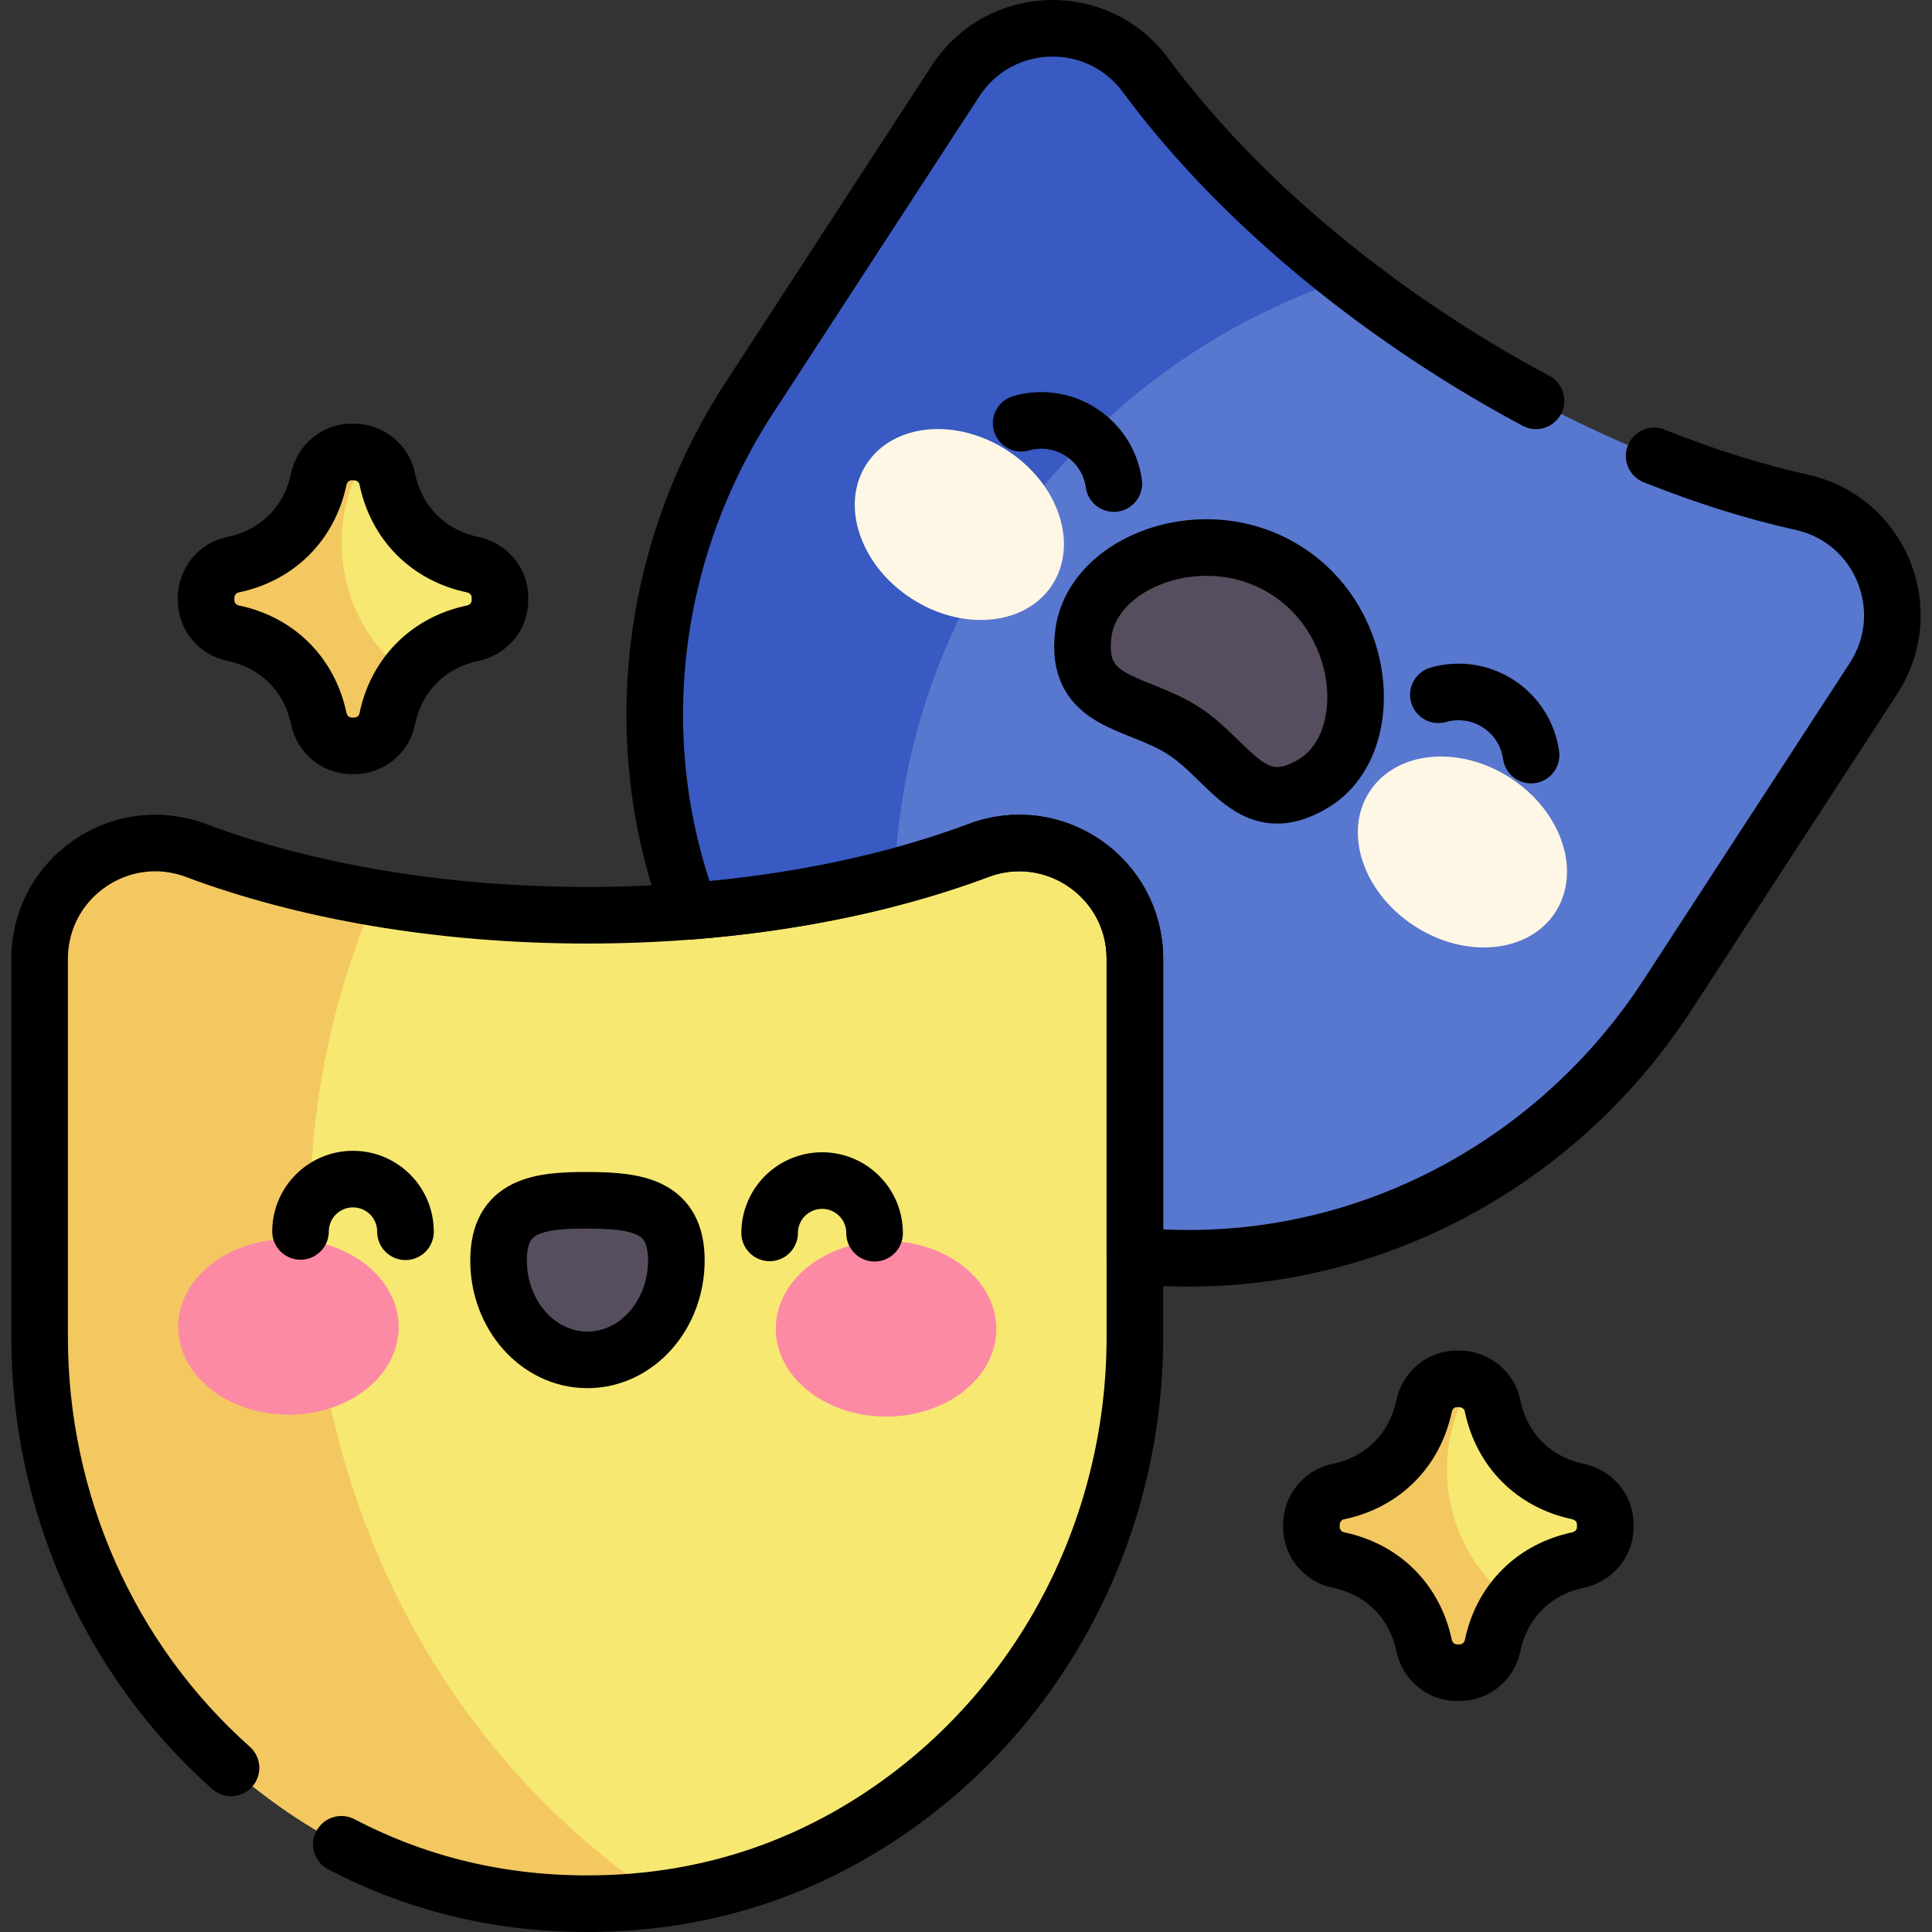 <?xml version="1.0" encoding="UTF-8"?> <svg xmlns="http://www.w3.org/2000/svg" xmlns:xlink="http://www.w3.org/1999/xlink" version="1.1" id="Capa_1" x="0px" y="0px" viewBox="0 0 512 512" style="enable-background:new 0 0 512 512;" xml:space="preserve" width="512" height="512"><rect x="0" y="0" width="512" height="512" fill="#333333" stroke="none"/> <g> <g> <path style="fill:#5877CF;" d="M477.49,133.11c-29.987-6.659-63.617-20.908-96.318-42.19&#10;&#9;&#9;&#9;c-32.694-21.277-59.341-46.255-77.575-70.977c-12.699-17.218-38.693-16.428-50.363,1.504l-54.677,84.014&#10;&#9;&#9;&#9;c-26.489,40.701-32.611,91.697-15.288,137.055c9.399,24.579,26.104,49.139,55.018,67.956&#10;&#9;&#9;&#9;c28.914,18.818,58.142,24.151,84.414,22.787c48.487-2.528,92.644-28.771,119.133-69.472l54.679-84.017&#10;&#9;&#9;&#9;C508.182,161.836,498.377,137.749,477.49,133.11z"></path> <path style="fill:#F7E872;" d="M125.248,149.638c-11.612-2.452-20.172-10.845-22.633-22.743c-0.859-4.152-4.54-7.114-8.89-7.114&#10;&#9;&#9;&#9;h-0.571c-4.26,0-7.807,3.062-8.685,7.231c-2.449,11.617-10.844,20.181-22.745,22.643c-4.152,0.859-7.114,4.54-7.114,8.873l0,0.478&#10;&#9;&#9;&#9;c0,4.255,2.987,7.921,7.153,8.788c11.877,2.471,20.255,11.025,22.704,22.625c0.881,4.172,4.423,7.241,8.798,7.241l0.57,0&#10;&#9;&#9;&#9;c4.24,0,7.921-2.962,8.78-7.114c2.461-11.898,11.021-20.292,22.633-22.743c4.172-0.881,7.241-4.424,7.241-8.688v-0.789&#10;&#9;&#9;&#9;C132.489,154.062,129.42,150.519,125.248,149.638z"></path> <path style="fill:#F7E872;" d="M418.169,395.268c-11.612-2.452-20.172-10.845-22.633-22.743c-0.859-4.152-4.54-7.114-8.89-7.114&#10;&#9;&#9;&#9;h-0.571c-4.26,0-7.807,3.062-8.685,7.231c-2.449,11.617-10.844,20.181-22.745,22.643c-4.152,0.859-7.114,4.54-7.114,8.873l0,0.478&#10;&#9;&#9;&#9;c0,4.255,2.987,7.921,7.153,8.788c11.877,2.471,20.255,11.025,22.704,22.625c0.881,4.172,4.423,7.241,8.798,7.241l0.57,0&#10;&#9;&#9;&#9;c4.24,0,7.921-2.962,8.78-7.114c2.461-11.898,11.021-20.292,22.633-22.743c4.172-0.881,7.241-4.424,7.241-8.688v-0.789&#10;&#9;&#9;&#9;C425.41,399.692,422.341,396.149,418.169,395.268z"></path> <path style="fill:#385AC2;" d="M236.935,239.535c0-77.382,50.427-142.976,120.208-165.743&#10;&#9;&#9;&#9;c-21.836-17.013-40.013-35.5-53.546-53.85c-12.699-17.218-38.693-16.428-50.363,1.504l-54.677,84.014&#10;&#9;&#9;&#9;c-26.489,40.701-32.611,91.697-15.288,137.055c9.399,24.579,26.104,49.139,55.018,67.957c6.246,4.064,12.506,7.498,18.748,10.372&#10;&#9;&#9;&#9;C244.208,296.567,236.935,268.903,236.935,239.535z"></path> <path style="fill:#F7E872;" d="M259.365,225.37c-28.765,10.776-64.724,17.177-103.741,17.177&#10;&#9;&#9;&#9;c-39.008,0-74.966-6.399-103.734-17.174c-20.036-7.504-41.391,7.337-41.391,28.732v100.239c0,48.562,22.685,94.643,61.945,123.209&#10;&#9;&#9;&#9;c21.285,15.474,48.682,26.946,83.18,26.946s61.905-11.473,83.18-26.946c39.259-28.567,61.955-74.648,61.955-123.209V254.101&#10;&#9;&#9;&#9;C300.758,232.705,279.401,217.864,259.365,225.37z"></path> <path style="fill:#F4C860;" d="M82.141,322.118c0-29.906,6.16-58.371,17.264-84.209c-17.264-2.943-33.273-7.201-47.515-12.535&#10;&#9;&#9;&#9;c-20.036-7.504-41.391,7.337-41.391,28.731v100.239c0,48.562,22.685,94.642,61.945,123.209&#10;&#9;&#9;&#9;c21.285,15.474,48.682,26.946,83.18,26.946c6.864,0,13.442-0.461,19.752-1.31C118.049,465.461,82.141,398.478,82.141,322.118z"></path> <path style="fill:#FD8AA4;" d="M105.66,351.74c-0.04,12.851-13.155,23.227-29.292,23.177&#10;&#9;&#9;&#9;c-16.137-0.051-29.186-10.509-29.146-23.36c0.04-12.851,13.155-23.228,29.292-23.177C92.651,328.431,105.7,338.889,105.66,351.74z&#10;&#9;&#9;&#9;"></path> <path style="fill:#FD8AA4;" d="M205.598,352.053c-0.04,12.851,13.009,23.309,29.146,23.36&#10;&#9;&#9;&#9;c16.137,0.051,29.251-10.326,29.292-23.177c0.04-12.851-13.009-23.31-29.146-23.36&#10;&#9;&#9;&#9;C218.753,328.826,205.638,339.202,205.598,352.053z"></path> <path style="fill:#564E5E;" d="M179.242,334.093c0.046-14.559-10.497-15.96-23.508-16.001&#10;&#9;&#9;&#9;c-13.01-0.041-23.562,1.294-23.607,15.853c-0.046,14.559,10.465,26.394,23.475,26.434&#10;&#9;&#9;&#9;C168.613,360.42,179.197,348.651,179.242,334.093z"></path> <g> <path style="fill:#564E5E;" d="M313.731,193.71c12.45,8.103,18.038,23.769,34.394,13.891&#10;&#9;&#9;&#9;&#9;c16.591-10.02,14.871-42.031-6.871-56.181c-21.742-14.15-51.707-2.76-54.151,16.467&#10;&#9;&#9;&#9;&#9;C284.694,186.843,301.281,185.608,313.731,193.71z"></path> </g> <g> <ellipse transform="matrix(0.545 -0.838 0.838 0.545 -0.901 276.395)" style="fill:#FFF7E5;" cx="254.375" cy="139.028" rx="23.382" ry="29.362"></ellipse> <ellipse transform="matrix(0.545 -0.838 0.838 0.545 -13.031 427.651)" style="fill:#FFF7E5;" cx="387.765" cy="225.839" rx="23.382" ry="29.362"></ellipse> </g> <path style="fill:#F4C860;" d="M90.549,143.83c0-8.581,2.47-16.58,6.724-23.343c-1.094-0.452-2.291-0.707-3.549-0.707h-0.571&#10;&#9;&#9;&#9;c-4.26,0-7.807,3.062-8.685,7.231c-2.449,11.617-10.844,20.181-22.745,22.643c-4.152,0.859-7.114,4.54-7.115,8.873l0,0.478&#10;&#9;&#9;&#9;c0,4.255,2.987,7.922,7.153,8.789c11.877,2.471,20.255,11.025,22.704,22.625c0.881,4.172,4.423,7.241,8.798,7.241h0.57&#10;&#9;&#9;&#9;c4.24,0,7.921-2.962,8.78-7.114c0.926-4.478,2.718-8.458,5.209-11.814C97.326,170.708,90.549,158.063,90.549,143.83z"></path> <path style="fill:#F4C860;" d="M383.47,389.46c0-8.581,2.47-16.58,6.724-23.343c-1.094-0.452-2.291-0.707-3.549-0.707h-0.571&#10;&#9;&#9;&#9;c-4.26,0-7.807,3.062-8.685,7.231c-2.449,11.617-10.844,20.181-22.745,22.643c-4.152,0.859-7.114,4.54-7.115,8.873l0,0.478&#10;&#9;&#9;&#9;c0,4.255,2.987,7.922,7.153,8.789c11.877,2.471,20.255,11.025,22.704,22.625c0.881,4.172,4.423,7.241,8.798,7.241h0.57&#10;&#9;&#9;&#9;c4.24,0,7.921-2.962,8.78-7.114c0.926-4.478,2.718-8.458,5.209-11.814C390.247,416.338,383.47,403.693,383.47,389.46z"></path> </g> <g> <path style="fill:none;stroke:#000000;stroke-width:15;stroke-linecap:round;stroke-linejoin:round;stroke-miterlimit:10;" d="&#10;&#9;&#9;&#9;M125.248,149.638c-11.612-2.452-20.172-10.845-22.633-22.743c-0.859-4.152-4.54-7.114-8.89-7.114h-0.571&#10;&#9;&#9;&#9;c-4.26,0-7.807,3.062-8.685,7.231c-2.449,11.617-10.844,20.181-22.745,22.643c-4.152,0.859-7.114,4.54-7.114,8.873l0,0.478&#10;&#9;&#9;&#9;c0,4.255,2.987,7.921,7.153,8.788c11.877,2.471,20.255,11.025,22.704,22.625c0.881,4.172,4.423,7.241,8.798,7.241l0.57,0&#10;&#9;&#9;&#9;c4.24,0,7.921-2.962,8.78-7.114c2.461-11.898,11.021-20.292,22.633-22.743c4.172-0.881,7.241-4.424,7.241-8.688v-0.789&#10;&#9;&#9;&#9;C132.488,154.062,129.42,150.519,125.248,149.638z"></path> <path style="fill:none;stroke:#000000;stroke-width:15;stroke-linecap:round;stroke-linejoin:round;stroke-miterlimit:10;" d="&#10;&#9;&#9;&#9;M418.169,395.268c-11.612-2.452-20.172-10.845-22.633-22.743c-0.859-4.152-4.54-7.114-8.89-7.114h-0.571&#10;&#9;&#9;&#9;c-4.26,0-7.807,3.062-8.685,7.231c-2.449,11.617-10.844,20.181-22.745,22.643c-4.152,0.859-7.114,4.54-7.114,8.873l0,0.478&#10;&#9;&#9;&#9;c0,4.255,2.987,7.921,7.153,8.788c11.877,2.471,20.255,11.025,22.704,22.625c0.881,4.172,4.423,7.241,8.798,7.241l0.57,0&#10;&#9;&#9;&#9;c4.24,0,7.921-2.962,8.78-7.114c2.461-11.898,11.021-20.292,22.633-22.743c4.172-0.881,7.241-4.424,7.241-8.688v-0.789&#10;&#9;&#9;&#9;C425.41,399.692,422.341,396.149,418.169,395.268z"></path> <g> <path style="fill:none;stroke:#000000;stroke-width:15;stroke-linecap:round;stroke-linejoin:round;stroke-miterlimit:10;" d="&#10;&#9;&#9;&#9;&#9;M179.242,334.093c0.046-14.559-10.497-15.96-23.508-16.001c-13.01-0.041-23.562,1.294-23.608,15.853&#10;&#9;&#9;&#9;&#9;c-0.046,14.559,10.465,26.394,23.475,26.434C168.613,360.42,179.197,348.651,179.242,334.093z"></path> <path style="fill:none;stroke:#000000;stroke-width:15;stroke-linecap:round;stroke-linejoin:round;stroke-miterlimit:10;" d="&#10;&#9;&#9;&#9;&#9;M107.456,326.426c0.024-7.681-6.183-13.927-13.864-13.951c-7.681-0.024-13.927,6.183-13.951,13.864"></path> <path style="fill:none;stroke:#000000;stroke-width:15;stroke-linecap:round;stroke-linejoin:round;stroke-miterlimit:10;" d="&#10;&#9;&#9;&#9;&#9;M203.96,326.728c0.024-7.681,6.27-13.888,13.951-13.864c7.681,0.024,13.888,6.27,13.864,13.951"></path> </g> <g> <path style="fill:none;stroke:#000000;stroke-width:15;stroke-linecap:round;stroke-linejoin:round;stroke-miterlimit:10;" d="&#10;&#9;&#9;&#9;&#9;M295.183,128.147c-0.756-5.37-3.738-10.398-8.64-13.588c-4.902-3.19-10.707-3.881-15.923-2.398"></path> <path style="fill:none;stroke:#000000;stroke-width:15;stroke-linecap:round;stroke-linejoin:round;stroke-miterlimit:10;" d="&#10;&#9;&#9;&#9;&#9;M381.19,184.121c5.216-1.483,11.021-0.793,15.923,2.398c4.902,3.19,7.884,8.218,8.64,13.588"></path> <path style="fill:none;stroke:#000000;stroke-width:15;stroke-linecap:round;stroke-linejoin:round;stroke-miterlimit:10;" d="&#10;&#9;&#9;&#9;&#9;M313.731,193.71c12.45,8.103,18.038,23.769,34.394,13.891c16.591-10.02,14.871-42.031-6.871-56.181&#10;&#9;&#9;&#9;&#9;c-21.742-14.15-51.707-2.76-54.151,16.467C284.694,186.843,301.281,185.608,313.731,193.71z"></path> </g> <path style="fill:none;stroke:#000000;stroke-width:15;stroke-linecap:round;stroke-linejoin:round;stroke-miterlimit:10;" d="&#10;&#9;&#9;&#9;M407.05,106.212c-8.635-4.61-17.289-9.701-25.878-15.292c-32.694-21.277-59.341-46.255-77.575-70.978&#10;&#9;&#9;&#9;c-12.699-17.218-38.693-16.428-50.363,1.504l-54.676,84.014c-26.288,40.392-32.504,90.919-15.667,136.016&#10;&#9;&#9;&#9;c28.447-2.234,54.554-7.895,76.475-16.106c20.037-7.506,41.394,7.334,41.394,28.73v78.651c7.487,0.749,14.824,0.876,21.941,0.507&#10;&#9;&#9;&#9;c48.487-2.528,92.644-28.771,119.133-69.472l54.679-84.017c11.671-17.933,1.865-42.021-19.022-46.659&#10;&#9;&#9;&#9;c-12.515-2.779-25.669-6.899-39.122-12.282"></path> <path style="fill:none;stroke:#000000;stroke-width:15;stroke-linecap:round;stroke-linejoin:round;stroke-miterlimit:10;" d="&#10;&#9;&#9;&#9;M90.468,488.76c18.12,9.49,39.703,15.74,65.156,15.74c34.498,0,61.904-11.473,83.18-26.946&#10;&#9;&#9;&#9;c39.259-28.567,61.955-74.648,61.955-123.209V254.101c0-21.396-21.357-36.236-41.394-28.73&#10;&#9;&#9;&#9;c-28.765,10.775-64.725,17.177-103.741,17.177c-39.008,0-74.966-6.399-103.734-17.174c-20.036-7.504-41.391,7.337-41.391,28.732&#10;&#9;&#9;&#9;v100.238c0,43.727,18.4,85.435,50.724,114.163"></path> </g> </g> </svg> 